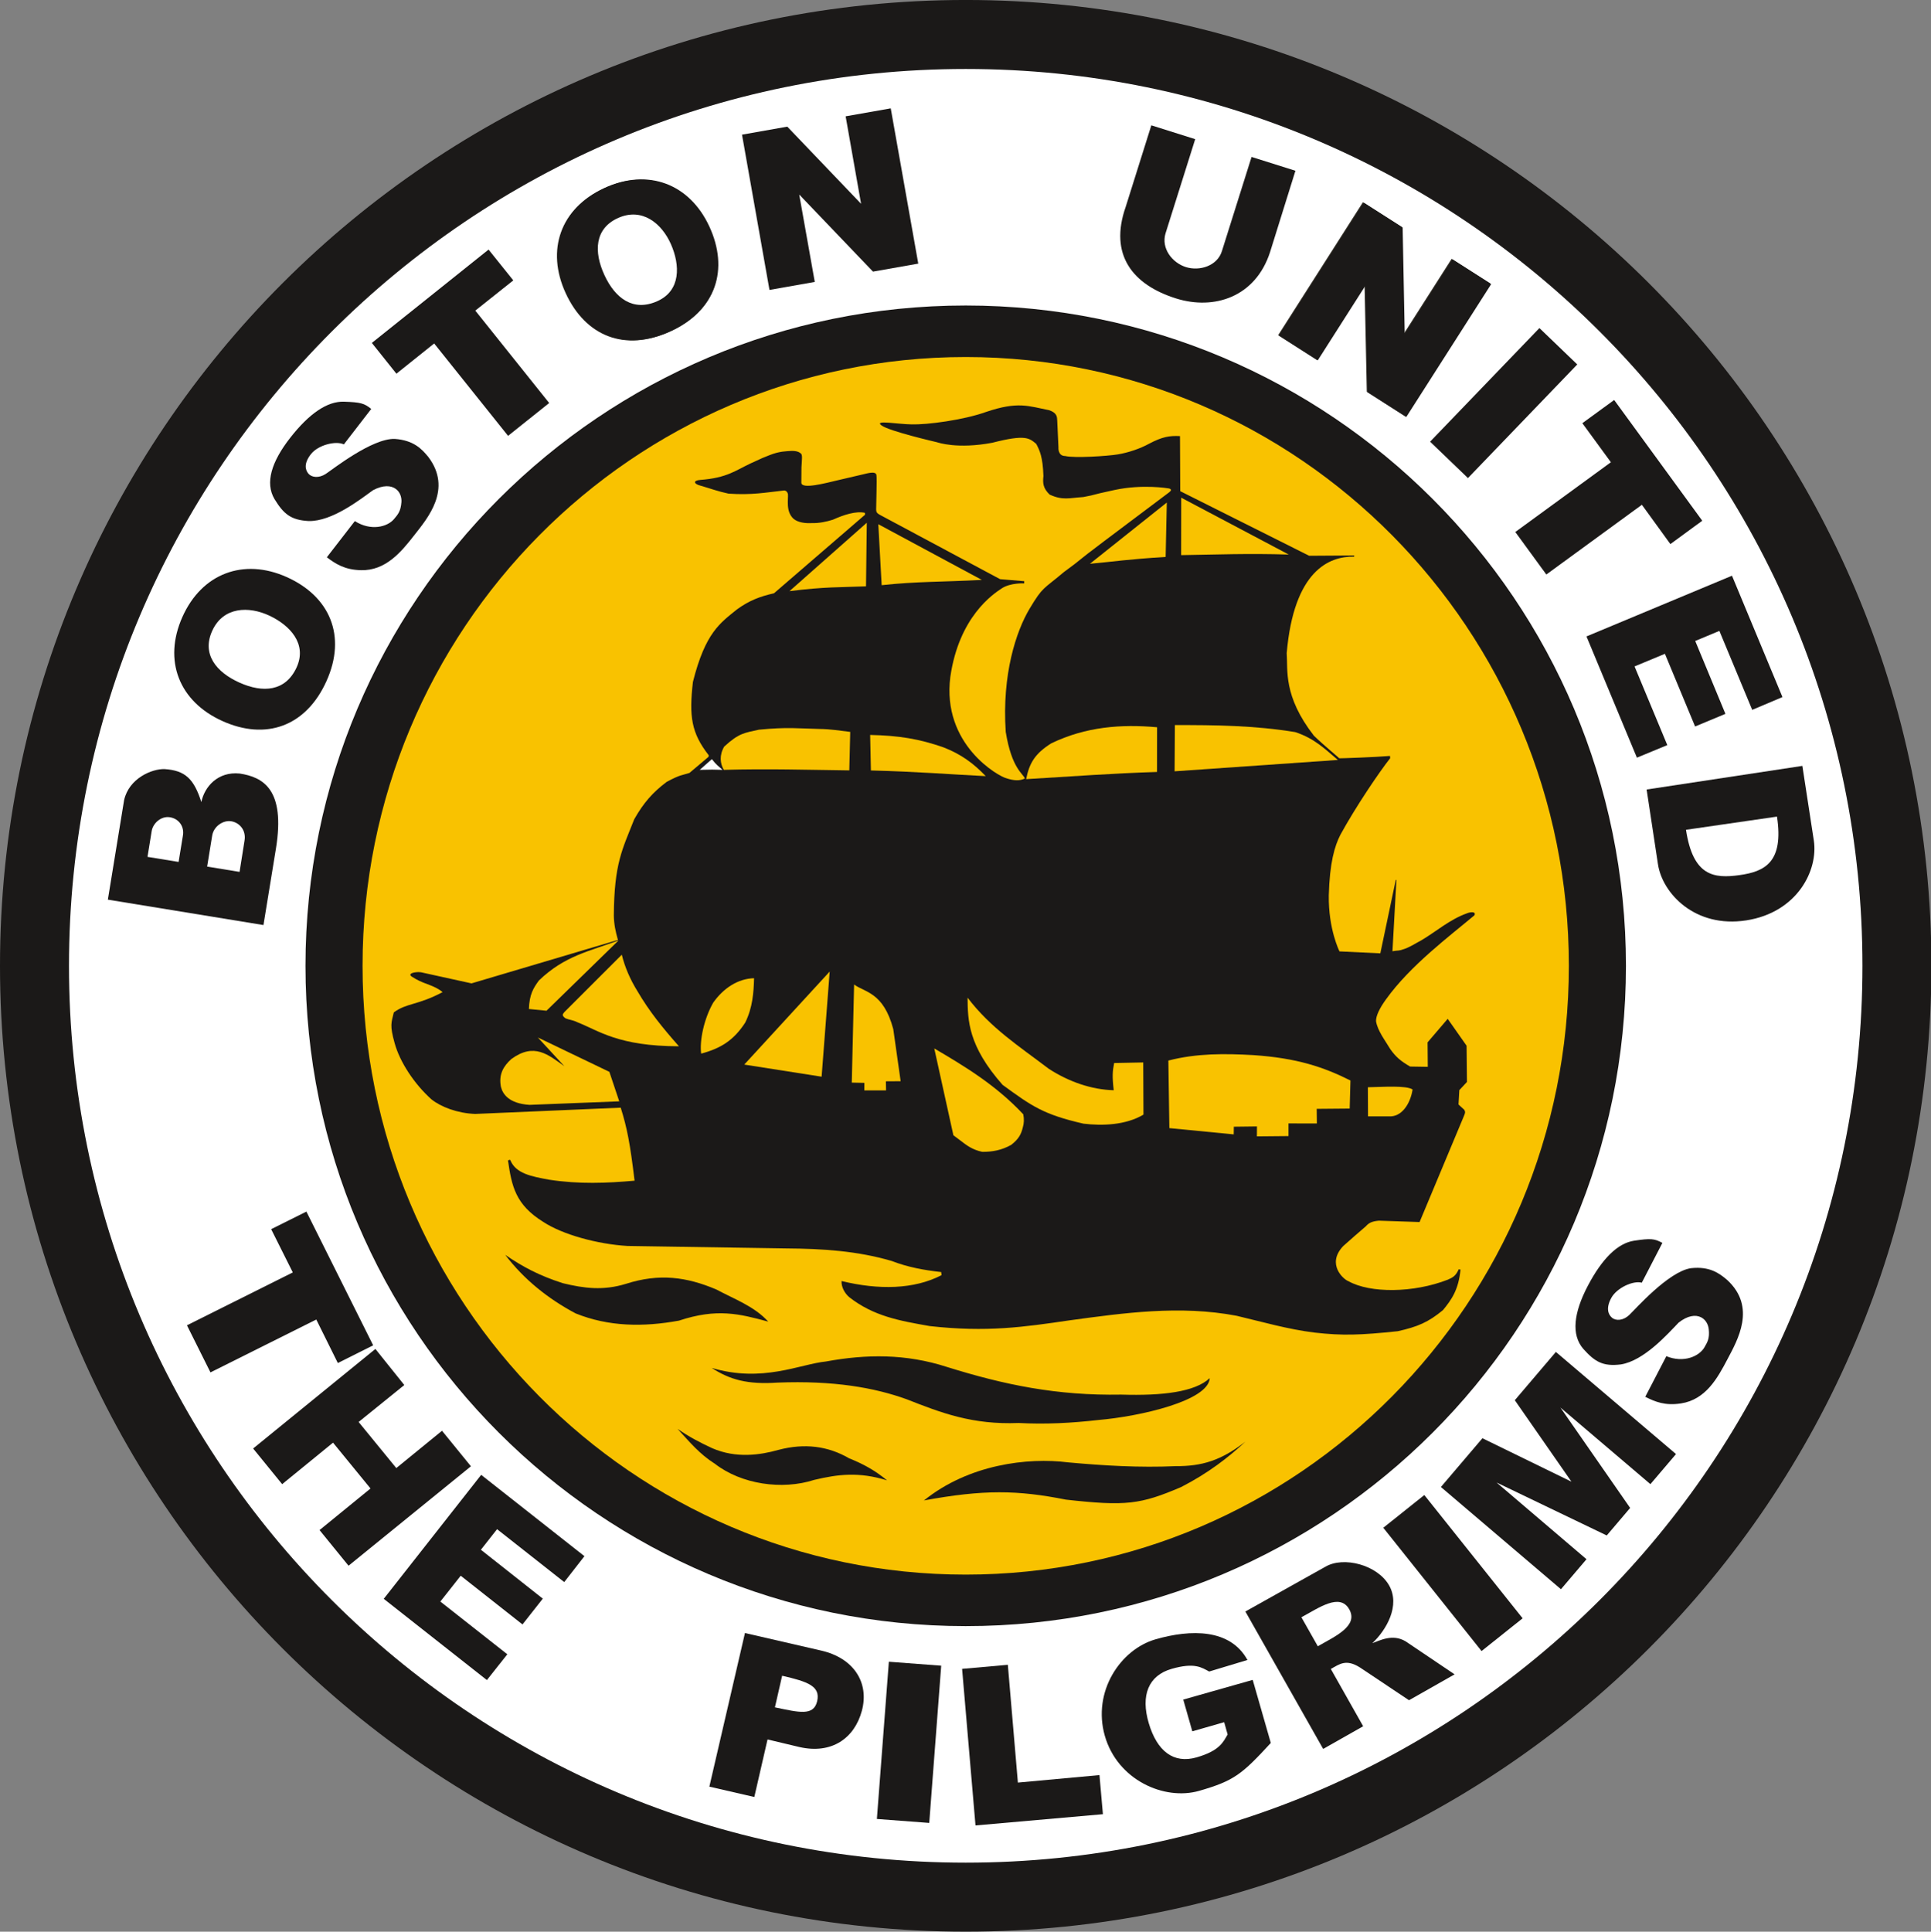 <?xml version="1.0" encoding="UTF-8"?>
<svg xmlns="http://www.w3.org/2000/svg" xmlns:xlink="http://www.w3.org/1999/xlink" width="416.6pt" height="416.7pt" viewBox="0 0 416.6 416.7" version="1.1">
<rect x="0" y="0" width="416.6" height="416.7" fill="#808080" stroke="none"/>
<defs>
<clipPath id="clip1">
  <path d="M 0 0 L 416.602 0 L 416.602 416.699 L 0 416.699 Z M 0 0 "/>
</clipPath>
</defs>
<g id="surface1">
<g clip-path="url(#clip1)" clip-rule="nonzero">
<path style=" stroke:none;fill-rule:evenodd;fill:rgb(10.594%,9.813%,9.424%);fill-opacity:1;" d="M 0 208.344 C 0 93.277 93.281 -0.004 208.348 -0.004 C 323.414 -0.004 416.691 93.277 416.691 208.344 C 416.691 323.41 323.414 416.691 208.348 416.691 C 93.281 416.691 0 323.41 0 208.344 Z M 0 208.344 "/>
</g>
<path style=" stroke:none;fill-rule:evenodd;fill:rgb(100%,100%,100%);fill-opacity:1;" d="M 14.883 208.344 C 14.883 101.496 101.5 14.879 208.348 14.879 C 315.195 14.879 401.812 101.496 401.812 208.344 C 401.812 315.191 315.195 401.809 208.348 401.809 C 101.5 401.809 14.883 315.191 14.883 208.344 Z M 14.883 208.344 "/>
<path style=" stroke:none;fill-rule:evenodd;fill:rgb(10.594%,9.813%,9.424%);fill-opacity:1;" d="M 74.184 95.863 C 72.453 95.027 68.664 95.984 67.113 97.926 C 65.559 99.867 65.801 101.285 66.508 102.145 C 67.215 103.008 68.777 103.199 70.266 102.238 C 71.75 101.273 80.25 94.535 85.148 94.68 C 89.223 94.957 91.012 96.855 92.426 98.598 C 97.617 105.5 92.289 111.734 89.426 115.391 C 86.566 119.047 83.242 123.137 77.852 123 C 74.375 122.91 72.438 121.668 70.512 120.215 L 76.555 112.41 C 79.984 114.598 83.578 113.699 85.027 111.949 C 85.863 110.945 86.453 110.297 86.605 108.316 C 86.68 107.176 86.254 106.102 85.391 105.469 C 84.348 104.703 82.664 104.582 80.449 105.762 C 77.738 107.715 71.641 112.523 66.574 112.398 C 62.695 112.184 61.164 110.828 59.215 107.652 C 57.156 104.164 58.555 99.621 62.629 94.414 C 66.703 89.211 70.609 86.531 74.207 86.652 C 77.801 86.77 78.578 86.992 80.09 88.215 Z M 74.184 95.863 "/>
<path style=" stroke:none;fill-rule:evenodd;fill:rgb(10.594%,9.813%,9.424%);fill-opacity:1;" d="M 354.207 276.699 C 352.355 276.191 348.801 277.809 347.621 279.996 C 346.438 282.184 346.934 283.535 347.781 284.258 C 348.633 284.977 350.203 284.887 351.492 283.676 C 352.781 282.461 359.941 274.309 364.785 273.574 C 368.844 273.117 370.941 274.668 372.648 276.129 C 378.988 281.992 374.863 289.078 372.699 293.188 C 370.539 297.297 368.004 301.914 362.672 302.742 C 359.238 303.277 357.109 302.402 354.957 301.316 L 359.504 292.555 C 363.27 294.094 366.645 292.57 367.758 290.586 C 368.398 289.453 368.863 288.707 368.656 286.73 C 368.527 285.594 367.918 284.613 366.953 284.145 C 365.793 283.582 364.113 283.762 362.145 285.32 C 359.828 287.727 354.688 293.547 349.684 294.332 C 345.828 294.816 344.078 293.758 341.59 290.98 C 338.941 287.918 339.504 283.195 342.578 277.344 C 345.656 271.496 349.023 268.16 352.582 267.637 C 356.141 267.109 356.945 267.188 358.652 268.117 Z M 354.207 276.699 "/>
<path style=" stroke:none;fill-rule:evenodd;fill:rgb(10.594%,9.813%,9.424%);fill-opacity:1;" d="M 80.223 73.977 L 105.402 53.836 L 110.738 60.484 L 102.543 67.004 L 118.48 86.934 L 109.613 94.023 L 93.668 74.094 L 85.523 80.613 Z M 80.223 73.977 "/>
<path style=" stroke:none;fill-rule:evenodd;fill:rgb(10.594%,9.813%,9.424%);fill-opacity:1;" d="M 348.246 86.285 L 367.254 112.332 L 360.375 117.367 L 354.227 108.891 L 333.613 123.934 L 326.918 114.762 L 347.539 99.715 L 341.383 91.289 Z M 348.246 86.285 "/>
<path style=" stroke:none;fill-rule:evenodd;fill:rgb(10.594%,9.813%,9.424%);fill-opacity:1;" d="M 66.102 261.363 L 80.508 290.211 L 72.887 294.031 L 68.234 284.648 L 45.406 296.051 L 40.332 285.891 L 63.168 274.484 L 58.5 265.152 Z M 66.102 261.363 "/>
<path style=" stroke:none;fill-rule:evenodd;fill:rgb(15.282%,14.11%,11.377%);fill-opacity:1;" d="M 294.039 43.625 L 302.406 48.957 L 302.879 71.977 L 313.184 55.832 L 321.516 61.145 L 303.238 89.832 L 294.875 84.5 L 294.395 61.484 L 284.121 77.641 L 275.754 72.305 Z M 294.039 43.625 "/>
<path style=" stroke:none;fill-rule:evenodd;fill:rgb(10.594%,9.813%,9.424%);fill-opacity:1;" d="M 294.254 43.738 L 302.613 49.082 L 303.059 72.102 L 313.383 55.969 L 321.711 61.293 L 303.395 89.957 L 295.039 84.613 L 294.59 61.598 L 284.293 77.742 L 275.93 72.395 Z M 294.254 43.738 "/>
<path style=" stroke:none;fill-rule:evenodd;fill:rgb(10.594%,9.813%,9.424%);fill-opacity:1;" d="M 160.082 29.051 L 169.852 27.32 L 185.77 43.961 L 182.441 25.094 L 192.172 23.375 L 198.109 56.867 L 188.34 58.594 L 172.426 41.965 L 175.781 60.816 L 166.008 62.543 Z M 160.082 29.051 "/>
<path style=" stroke:none;fill-rule:evenodd;fill:rgb(10.594%,9.813%,9.424%);fill-opacity:1;" d="M 248.391 27.035 L 257.855 30.02 L 251.461 50.328 C 250.477 53.559 252.863 56.668 255.844 57.613 C 258.82 58.555 262.664 57.348 263.629 54.141 L 270.016 33.852 L 279.48 36.836 L 274 54.406 C 270.852 64.094 261.922 66.965 253.711 64.375 C 244.359 61.43 239.227 54.973 242.863 44.617 Z M 248.391 27.035 "/>
<path style=" stroke:none;fill-rule:evenodd;fill:rgb(10.594%,9.813%,9.424%);fill-opacity:1;" d="M 332.121 70.77 L 340.285 78.617 L 316.703 103.129 L 308.535 95.277 Z M 332.121 70.77 "/>
<path style=" stroke:none;fill-rule:evenodd;fill:rgb(10.594%,9.813%,9.424%);fill-opacity:1;" d="M 298.438 329.566 L 307.289 322.504 L 328.496 349.098 L 319.637 356.164 Z M 298.438 329.566 "/>
<path style=" stroke:none;fill-rule:evenodd;fill:rgb(10.594%,9.813%,9.424%);fill-opacity:1;" d="M 191.766 358.465 L 203.059 359.32 L 200.477 393.238 L 189.18 392.383 Z M 191.766 358.465 "/>
<path style=" stroke:none;fill-rule:evenodd;fill:rgb(10.594%,9.813%,9.424%);fill-opacity:1;" d="M 373.664 124.191 L 384.555 150.371 L 378.031 153.129 L 370.945 136.094 L 365.734 138.27 L 372.25 153.992 L 365.707 156.715 L 359.195 141.039 L 352.645 143.758 L 359.711 160.734 L 353.152 163.441 L 342.273 137.289 Z M 373.664 124.191 "/>
<path style=" stroke:none;fill-rule:evenodd;fill:rgb(10.594%,9.813%,9.424%);fill-opacity:1;" d="M 103.809 318.152 L 126.086 335.695 L 121.73 341.285 L 107.238 329.871 L 103.75 334.309 L 117.105 344.855 L 112.723 350.422 L 99.395 339.914 L 95 345.484 L 109.449 356.859 L 105.043 362.422 L 82.789 344.895 Z M 103.809 318.152 "/>
<path style=" stroke:none;fill-rule:evenodd;fill:rgb(10.594%,9.813%,9.424%);fill-opacity:1;" d="M 80.988 290.992 L 87.223 298.777 L 77.367 306.746 L 85.496 316.688 L 95.359 308.641 L 101.598 316.305 L 75.195 337.754 L 68.938 330.066 L 79.934 321.094 L 71.848 311.207 L 60.871 320.16 L 54.609 312.469 Z M 80.988 290.992 "/>
<path style=" stroke:none;fill-rule:evenodd;fill:rgb(10.594%,9.813%,9.424%);fill-opacity:1;" d="M 207.566 360.004 L 217.434 359.129 L 219.602 384.535 L 237.203 382.918 L 237.945 391.355 L 210.457 393.781 Z M 207.566 360.004 "/>
<path style=" stroke:none;fill-rule:evenodd;fill:rgb(10.594%,9.813%,9.424%);fill-opacity:1;" d="M 260.879 360.578 L 269.129 358.086 C 265.43 351.336 256.949 351.43 249.32 353.625 C 241.691 355.816 235.633 364.93 238.363 374.465 C 241.094 384 251.199 388.477 258.719 386.316 C 266.238 384.152 267.949 382.75 274.168 375.988 L 270.266 362.383 L 255.281 366.633 L 257.234 373.477 L 264.109 371.508 L 264.852 374.156 C 263.891 375.812 263.125 377.668 258.156 379.098 C 253.184 380.527 249.629 377.758 247.844 371.742 C 246.055 365.723 247.758 361.445 252.77 360.004 C 257.785 358.562 259.266 359.738 260.879 360.578 Z M 260.879 360.578 "/>
<path style=" stroke:none;fill-rule:evenodd;fill:rgb(10.594%,9.813%,9.424%);fill-opacity:1;" d="M 310.867 320.773 L 319.824 310.254 L 339.035 319.629 L 326.809 302.051 L 335.672 291.637 L 361.59 313.668 L 356.066 320.156 L 336.652 303.637 L 351.695 325.289 L 346.645 331.227 L 322.875 319.805 L 342.277 336.352 L 336.766 342.824 Z M 310.867 320.773 "/>
<path style=" stroke:none;fill-rule:evenodd;fill:rgb(10.594%,9.813%,9.424%);fill-opacity:1;" d="M 23.27 194.07 L 26.773 172.605 C 27.824 167.902 32.77 165.816 35.516 165.906 C 39.941 166.199 41.828 167.988 43.438 173.02 C 44.109 169.746 46.957 166.391 51.711 166.863 C 56.738 167.637 61.598 170.246 59.539 183.004 L 56.84 199.551 Z M 23.27 194.07 "/>
<path style=" stroke:none;fill-rule:evenodd;fill:rgb(100%,100%,100%);fill-opacity:1;" d="M 31.82 184.84 L 38.531 185.934 L 39.445 180.34 C 39.836 178.34 38.621 176.617 36.668 176.297 C 34.715 175.977 32.992 177.641 32.73 179.246 Z M 31.82 184.84 "/>
<path style=" stroke:none;fill-rule:evenodd;fill:rgb(100%,100%,100%);fill-opacity:1;" d="M 44.688 186.941 L 51.684 188.082 L 52.75 181.363 C 53.152 179.082 51.656 177.449 49.887 177.16 C 48.113 176.875 46.102 178.285 45.781 180.227 Z M 44.688 186.941 "/>
<path style=" stroke:none;fill-rule:evenodd;fill:rgb(10.594%,9.813%,9.424%);fill-opacity:1;" d="M 70.426 146.945 C 65.984 156.781 57.301 159.746 47.977 155.539 C 38.652 151.336 35.152 142.52 39.344 133.105 C 43.539 123.691 52.539 120.332 61.816 124.465 C 71.094 128.598 74.863 137.113 70.426 146.945 Z M 70.426 146.945 "/>
<path style=" stroke:none;fill-rule:evenodd;fill:rgb(100%,100%,100%);fill-opacity:1;" d="M 63.957 144.043 C 61.555 149.172 56.711 149.512 51.668 147.254 C 46.621 144.992 43.445 141.062 45.832 135.973 C 48.219 130.883 53.668 130.723 58.105 132.801 C 62.539 134.879 66.355 138.914 63.957 144.043 Z M 63.957 144.043 "/>
<path style=" stroke:none;fill-rule:evenodd;fill:rgb(15.282%,14.11%,11.377%);fill-opacity:1;" d="M 144.609 71.488 C 134.805 75.992 126.305 72.527 122.031 63.234 C 117.762 53.941 120.906 44.992 130.25 40.645 C 139.594 36.297 148.586 39.672 152.871 48.879 C 157.16 58.086 154.41 66.984 144.609 71.488 Z M 144.609 71.488 "/>
<path style=" stroke:none;fill-rule:evenodd;fill:rgb(97.656%,76.172%,0%);fill-opacity:1;" d="M 141.637 65.051 C 136.457 67.344 132.582 64.422 130.258 59.406 C 127.934 54.391 128.121 49.34 133.262 47.066 C 138.402 44.793 142.617 48.25 144.602 52.727 C 146.582 57.207 146.812 62.758 141.637 65.051 Z M 141.637 65.051 "/>
<path style=" stroke:none;fill-rule:evenodd;fill:rgb(10.594%,9.813%,9.424%);fill-opacity:1;" d="M 144.738 71.43 C 134.93 75.922 126.434 72.453 122.168 63.152 C 117.906 53.855 121.059 44.91 130.406 40.57 C 139.754 36.23 148.746 39.613 153.023 48.824 C 157.301 58.039 154.543 66.934 144.738 71.43 Z M 144.738 71.43 "/>
<path style=" stroke:none;fill-rule:evenodd;fill:rgb(100%,100%,100%);fill-opacity:1;" d="M 141.77 64.988 C 136.59 67.277 132.715 64.352 130.398 59.332 C 128.078 54.312 128.27 49.262 133.414 46.996 C 138.559 44.727 142.77 48.188 144.746 52.668 C 146.727 57.148 146.949 62.699 141.77 64.988 Z M 141.77 64.988 "/>
<path style=" stroke:none;fill-rule:evenodd;fill:rgb(10.594%,9.813%,9.424%);fill-opacity:1;" d="M 355.25 170.312 L 388.848 165.215 L 391.324 181.328 C 392.293 187.723 387.758 196.84 376.738 198.543 C 365.719 200.25 358.652 192.75 357.695 186.43 Z M 355.25 170.312 "/>
<path style=" stroke:none;fill-rule:evenodd;fill:rgb(100%,100%,100%);fill-opacity:1;" d="M 363.742 179 L 383.375 176.156 C 384.867 185.988 380.762 188.023 375.258 188.781 C 369.75 189.543 365.258 189.008 363.742 179 Z M 363.742 179 "/>
<path style=" stroke:none;fill-rule:evenodd;fill:rgb(10.594%,9.813%,9.424%);fill-opacity:1;" d="M 160.719 352.273 L 153.039 385.41 L 162.738 387.645 L 165.59 375.23 L 172.516 376.879 C 179.406 378.441 184.355 375 185.949 369.023 C 187.547 363.047 184.289 357.699 177.164 356.059 Z M 160.719 352.273 "/>
<path style=" stroke:none;fill-rule:evenodd;fill:rgb(100%,100%,100%);fill-opacity:1;" d="M 167.184 368.305 L 168.738 361.488 C 174.266 362.758 177.047 363.727 176.297 366.977 C 175.543 370.227 172.398 369.398 167.184 368.305 Z M 167.184 368.305 "/>
<path style=" stroke:none;fill-rule:evenodd;fill:rgb(10.594%,9.813%,9.424%);fill-opacity:1;" d="M 268.68 347.629 L 285.961 337.965 C 289.867 335.672 297.129 337.562 299.668 341.961 C 302.203 346.359 299.035 351.68 296.086 354.453 C 297.664 353.91 300.43 352.371 303.258 354.07 L 313.824 361.188 L 303.988 366.77 L 293.426 359.719 C 290.422 357.809 289.023 358.961 287.117 360.027 L 294.094 372.383 L 285.465 377.277 Z M 268.68 347.629 "/>
<path style=" stroke:none;fill-rule:evenodd;fill:rgb(100%,100%,100%);fill-opacity:1;" d="M 280.77 348.875 L 284.309 355.129 C 288.043 352.98 293.113 350.762 291.094 347.164 C 289.074 343.566 284.574 346.82 280.77 348.875 Z M 280.77 348.875 "/>
<path style=" stroke:none;fill-rule:evenodd;fill:rgb(10.594%,9.813%,9.424%);fill-opacity:1;" d="M 65.906 208.344 C 65.906 129.676 129.68 65.902 208.348 65.902 C 287.016 65.902 350.789 129.676 350.789 208.344 C 350.789 287.012 287.016 350.785 208.348 350.785 C 129.68 350.785 65.906 287.012 65.906 208.344 Z M 65.906 208.344 "/>
<path style=" stroke:none;fill-rule:evenodd;fill:rgb(97.656%,76.172%,0%);fill-opacity:1;" d="M 208.348 77.016 C 280.199 77.016 338.473 135.824 338.473 208.344 C 338.473 280.863 280.199 339.672 208.348 339.672 C 136.492 339.672 78.219 280.863 78.219 208.344 C 78.219 135.824 136.492 77.016 208.348 77.016 Z M 208.348 77.016 "/>
<path style=" stroke:none;fill-rule:evenodd;fill:rgb(10.594%,9.813%,9.424%);fill-opacity:1;" d="M 161.945 99.961 C 164.836 98.609 164.508 98.797 166.023 98.184 C 168.188 97.309 169.742 97.344 170.656 97.277 C 171.84 97.238 172.367 97.488 172.801 97.832 C 173.152 98.176 173.008 99.031 172.91 100.844 C 172.887 101.93 172.895 102.562 172.883 104.105 C 172.871 105.648 178.16 104.199 180.73 103.602 L 186.168 102.332 C 187.172 102.098 188.941 101.555 189.086 102.48 C 189.227 103.406 189.008 109.047 189.023 109.863 C 189.039 110.684 189.254 110.766 190.648 111.5 C 192.039 112.234 215.766 124.938 215.766 124.938 L 220.969 125.375 L 220.957 125.848 C 220.957 125.848 218.012 125.676 216.121 126.922 C 214.23 128.164 206.91 133.043 205.031 145.988 C 203.148 160.672 215.516 167.52 217.137 167.891 C 218.727 168.414 220.035 168.484 221.105 167.934 C 220.75 166.863 218.281 165.887 216.98 157.879 C 216.141 145.492 219.227 136.156 222.129 131.305 C 225.031 126.453 225.047 127.203 229.504 123.422 C 233.941 120.18 231.438 121.828 238.238 116.719 L 252.215 106.219 C 253.234 105.457 252.035 105.344 252.035 105.344 C 252.035 105.344 246.539 104.395 240.473 105.695 C 234.406 106.996 237.234 106.551 233.703 107.223 C 230.684 107.406 229.312 108.004 226.445 106.688 C 225.016 105.297 224.949 104.215 225.113 102.688 C 224.977 98.504 224.285 97.137 223.555 95.746 C 222.07 94.547 221.359 93.637 214.07 95.512 C 206.527 96.926 202.422 95.473 202.109 95.391 C 201.793 95.309 191.828 93.012 190.164 91.762 C 188.496 90.516 193.727 91.52 196.691 91.547 C 199.965 91.641 207.766 90.633 212.695 88.879 C 219.641 86.512 221.914 87.617 226.316 88.48 C 228.07 89.055 228.055 89.961 228.09 90.73 L 228.355 96.484 C 228.355 96.484 228.164 98.379 229.82 98.371 C 231.781 98.848 238.879 98.398 241.164 98.02 C 243.453 97.641 246.016 96.762 247.871 95.738 C 250.789 94.199 252.324 93.961 254.574 94.074 L 254.629 105.953 L 282.438 119.887 L 292.184 119.824 L 292.137 120.078 C 286.766 119.973 279.145 123.082 277.598 140.887 C 277.875 144.547 276.797 150.113 283.461 158.699 C 285.801 160.969 288.965 163.504 288.902 163.566 C 288.84 163.625 296.871 163.328 299.879 163.07 L 299.922 163.559 C 297.617 166.465 292.461 174.07 289.188 180.062 C 287.945 182.473 286.859 186.109 286.68 193.152 C 286.574 200.477 288.988 205.234 288.988 205.234 L 297.797 205.652 C 298.906 200.375 300.016 195.094 301.129 189.816 C 301.172 189.82 301.219 189.824 301.266 189.824 L 300.414 205.199 C 301.809 204.945 301.613 205.219 303.141 204.652 C 304.371 204.191 305.477 203.449 306.645 202.844 C 309.91 200.906 312.758 198.355 316.445 197.035 C 317.219 196.699 318.504 196.586 318.105 197.441 C 312.715 201.957 304.242 208.293 299.02 215.578 C 297.684 217.418 296.84 219.113 296.867 220.281 C 297.199 222.355 298.801 224.395 299.977 226.359 C 301.152 228.004 302.184 228.898 304.227 230.074 L 308.035 230.137 L 307.992 224.855 L 312.332 219.781 L 316.406 225.578 L 316.484 233.402 L 314.84 235.16 L 314.664 238.262 L 315.898 239.387 C 316.262 239.965 315.996 240.285 315.766 240.902 L 306.266 263.617 C 303.34 263.52 300.414 263.422 297.488 263.324 C 295.938 263.453 295.281 263.836 294.676 264.531 C 293.043 265.957 291.863 266.93 289.781 268.809 C 286.066 272.75 289.945 276.074 290.941 276.387 C 295.59 278.992 304.945 278.949 312.383 276.039 C 313.5 275.559 314.121 275.16 314.699 273.82 L 315.094 273.867 C 314.688 278.207 313.164 280.367 311.312 282.617 C 308.141 285.238 305.859 286.203 301.559 287.168 C 293.484 288.012 289.676 288.156 283.586 287.461 C 277.836 286.75 272.359 285.156 266.785 283.836 C 254.523 281.504 242.363 283.246 230.824 284.812 C 220.844 286.27 212.945 287.441 200.586 286.059 C 194.191 284.93 188.496 283.969 183.199 279.809 C 182.262 279.016 181.484 277.637 181.559 276.344 C 189.578 278.293 197.195 278.156 203.129 275.078 L 203.055 274.406 C 199.395 274.004 195.832 273.355 192.371 272.012 C 184.871 269.82 177.371 269.367 169.723 269.309 L 135.379 268.777 C 128.875 268.387 121.332 266.309 117.207 263.586 C 111.207 259.879 110.395 255.871 109.594 250.324 C 109.766 250.309 109.996 250.039 110.113 250.312 C 111.32 253.164 114.613 253.77 118.453 254.48 C 124.906 255.477 130.93 255.227 136.906 254.695 C 135.941 246.719 135.312 243.41 133.918 238.945 L 102.523 240.297 C 98.633 240.148 95.086 238.762 93.066 237.137 C 89.332 233.789 86.242 229.051 85.137 225.008 C 84.051 221.141 84.426 220.648 84.961 218.395 C 87.742 216.332 90.059 216.898 95.484 214.023 C 93.699 212.527 91.789 212.383 89.684 211.184 C 89.27 210.91 88.383 210.512 88.539 210.227 C 88.605 209.801 90.078 209.609 90.863 209.746 L 101.727 212.133 L 133.316 202.762 C 132.789 200.93 132.457 199.336 132.43 197.484 C 132.508 186.199 134.266 183.25 136.832 176.727 C 138.871 173.129 140.836 170.922 143.84 168.656 C 146.895 167.031 147.031 167.301 148.746 166.734 L 152.832 163.285 C 152.852 163.16 152.965 163.008 152.887 162.906 C 149.145 158.094 148.645 154.559 149.492 147.109 C 152.188 136.41 155.379 134.398 158.988 131.465 C 161.602 129.566 163.871 128.688 166.984 127.98 L 186.625 111.035 L 186.598 110.621 C 184.629 110.195 181.996 111.07 179.699 112.105 C 178.383 112.531 176.668 112.887 175.227 112.836 C 173.793 112.922 172.184 112.738 171.211 111.922 C 169.434 110.316 170.121 107.609 169.988 106.539 C 169.824 106.051 169.609 105.852 169.203 105.801 C 165.227 106.227 162.215 106.84 157.164 106.484 C 154.973 106.027 153.172 105.352 151.176 104.781 C 149.656 104.406 149.445 103.648 151.082 103.527 C 156.859 103.102 158.777 101.441 161.945 99.961 Z M 161.945 99.961 "/>
<path style=" stroke:none;fill-rule:evenodd;fill:rgb(97.656%,76.172%,0%);fill-opacity:1;" d="M 235.145 121.617 L 251.73 108.406 L 251.48 120.141 C 243.004 120.664 240.59 121.125 235.145 121.617 Z M 235.145 121.617 "/>
<path style=" stroke:none;fill-rule:evenodd;fill:rgb(97.656%,76.172%,0%);fill-opacity:1;" d="M 254.84 107.359 L 254.824 119.75 C 262.75 119.629 269.184 119.355 278.039 119.625 Z M 254.84 107.359 "/>
<path style=" stroke:none;fill-rule:evenodd;fill:rgb(97.656%,76.172%,0%);fill-opacity:1;" d="M 249.633 156.883 L 249.617 166.523 C 240.082 166.824 231.328 167.477 221.387 168.074 C 222.066 164.602 223.305 162.551 226.816 160.344 C 234.234 156.77 241.902 156.176 249.633 156.883 Z M 249.633 156.883 "/>
<path style=" stroke:none;fill-rule:evenodd;fill:rgb(97.656%,76.172%,0%);fill-opacity:1;" d="M 253.473 156.414 L 253.414 166.383 C 265.152 165.566 276.895 164.75 288.637 163.934 C 285.824 161.562 283.672 159.344 279.457 157.93 C 270.734 156.496 262.23 156.395 253.473 156.414 Z M 253.473 156.414 "/>
<path style=" stroke:none;fill-rule:evenodd;fill:rgb(97.656%,76.172%,0%);fill-opacity:1;" d="M 170.328 127.52 L 187.004 112.766 L 186.836 126.484 C 181.148 126.711 178.004 126.555 170.328 127.52 Z M 170.328 127.52 "/>
<path style=" stroke:none;fill-rule:evenodd;fill:rgb(97.656%,76.172%,0%);fill-opacity:1;" d="M 189.488 113.082 L 190.215 126.234 C 197.605 125.422 203.332 125.547 211.828 125.098 Z M 189.488 113.082 "/>
<path style=" stroke:none;fill-rule:evenodd;fill:rgb(100%,100%,100%);fill-opacity:1;" d="M 153.582 163.758 L 150.965 166.07 C 153.145 166 154.297 166.008 155.879 166.07 C 155.074 165.34 154.512 164.992 153.582 163.758 Z M 153.582 163.758 "/>
<path style=" stroke:none;fill-rule:evenodd;fill:rgb(97.656%,76.172%,0%);fill-opacity:1;" d="M 156.16 166.07 C 155.344 164.699 155.16 162.895 156.242 161.051 C 159.449 158.105 160.625 158.105 163.727 157.406 C 169.938 156.797 172.246 157.145 176.691 157.246 C 179.277 157.273 181.234 157.625 183.43 157.883 L 183.23 166.184 C 174.176 166.074 165.773 165.801 156.16 166.07 Z M 156.16 166.07 "/>
<path style=" stroke:none;fill-rule:evenodd;fill:rgb(97.656%,76.172%,0%);fill-opacity:1;" d="M 187.73 158.539 L 187.891 166.199 C 198.371 166.477 204.469 167.02 212.668 167.426 C 210.008 164.648 207.312 162.676 203.57 161.227 C 198.383 159.406 193.938 158.664 187.73 158.539 Z M 187.73 158.539 "/>
<path style=" stroke:none;fill-rule:evenodd;fill:rgb(97.656%,76.172%,0%);fill-opacity:1;" d="M 133.461 202.859 L 117.902 218.031 L 114.109 217.66 C 114.211 214.5 115.082 213.129 116.262 211.512 C 121.812 206.172 127.141 205.219 133.461 202.859 Z M 133.461 202.859 "/>
<path style=" stroke:none;fill-rule:evenodd;fill:rgb(97.656%,76.172%,0%);fill-opacity:1;" d="M 134.148 205.945 C 134.797 208.598 135.949 211.285 137.52 213.809 C 140.07 218.176 142.969 221.738 146.477 225.703 C 133.332 225.676 129.211 222.34 124.562 220.516 C 123.551 220.008 122.809 220.016 121.992 219.664 C 121.16 219.059 121.355 218.805 121.762 218.324 Z M 134.148 205.945 "/>
<path style=" stroke:none;fill-rule:evenodd;fill:rgb(97.656%,76.172%,0%);fill-opacity:1;" d="M 160.781 220.582 C 162.371 217.363 162.602 214.113 162.684 211.02 C 159.254 211.102 156.105 213.121 153.867 216.297 C 151.891 219.746 150.887 224.5 151.27 227.285 C 155.473 226.164 158.293 224.43 160.781 220.582 Z M 160.781 220.582 "/>
<path style=" stroke:none;fill-rule:evenodd;fill:rgb(97.656%,76.172%,0%);fill-opacity:1;" d="M 179 209.582 L 160.57 229.648 C 166.133 230.52 171.695 231.391 177.258 232.262 Z M 179 209.582 "/>
<path style=" stroke:none;fill-rule:evenodd;fill:rgb(97.656%,76.172%,0%);fill-opacity:1;" d="M 184.266 212.371 C 186.523 214.094 190.582 213.953 192.719 222.008 L 194.309 233.238 L 191.125 233.258 L 191.16 235.215 L 186.469 235.215 L 186.488 233.594 L 183.766 233.539 Z M 184.266 212.371 "/>
<path style=" stroke:none;fill-rule:evenodd;fill:rgb(97.656%,76.172%,0%);fill-opacity:1;" d="M 121.742 229.988 L 116.035 223.805 L 131.465 231.215 L 133.598 237.578 L 114.223 238.34 C 109.785 238.043 108.461 236.016 108.074 234.465 C 107.539 231.75 108.637 229.965 110.312 228.457 C 115.266 224.832 118.273 227.531 121.742 229.988 Z M 121.742 229.988 "/>
<path style=" stroke:none;fill-rule:evenodd;fill:rgb(97.656%,76.172%,0%);fill-opacity:1;" d="M 201.562 226.168 L 205.688 244.898 L 207.211 246.039 C 208.547 247.078 209.793 248.023 211.91 248.473 C 214.082 248.492 216.145 248.113 218.164 246.961 C 219.723 245.758 220.297 244.742 220.672 243.176 C 220.918 242.336 220.977 241.43 220.762 240.371 C 214.727 233.93 207.785 229.832 201.562 226.168 Z M 201.562 226.168 "/>
<path style=" stroke:none;fill-rule:evenodd;fill:rgb(97.656%,76.172%,0%);fill-opacity:1;" d="M 208.746 215.215 C 208.793 220.117 208.848 225.582 216.301 234.02 C 222.582 238.602 225.062 240.406 233.754 242.395 C 237.789 242.883 242.875 242.727 246.695 240.441 L 246.645 229.188 L 240.371 229.312 C 240.02 231.055 239.93 232.215 240.281 235.18 C 235.484 235.066 230.566 233.34 226.27 230.559 C 219.812 225.648 213.715 221.758 208.746 215.215 Z M 208.746 215.215 "/>
<path style=" stroke:none;fill-rule:evenodd;fill:rgb(97.656%,76.172%,0%);fill-opacity:1;" d="M 252.066 228.781 L 252.281 243.355 L 266.168 244.707 L 266.191 243.051 L 271.184 242.988 L 271.168 245.133 L 277.984 245.07 L 277.984 242.34 L 284.105 242.355 L 284.07 239.199 L 291.184 239.137 L 291.352 233.082 C 285.527 230.168 279.801 228.242 270.395 227.605 C 264.258 227.262 258.191 227.195 252.066 228.781 Z M 252.066 228.781 "/>
<path style=" stroke:none;fill-rule:evenodd;fill:rgb(97.656%,76.172%,0%);fill-opacity:1;" d="M 295.109 234.539 L 295.141 240.812 L 299.641 240.812 C 302.34 241.012 304.262 238.207 304.758 235.02 C 303.363 234.109 298.477 234.473 295.109 234.539 Z M 295.109 234.539 "/>
<path style=" stroke:none;fill-rule:evenodd;fill:rgb(10.594%,9.813%,9.424%);fill-opacity:1;" d="M 108.996 270.695 C 112.723 273.234 116.234 275.145 121.441 276.812 C 126.004 277.918 130.121 278.457 135.02 276.953 C 142.273 274.625 148.16 275.461 154.543 278.164 C 158.371 280.219 162.754 281.793 165.742 285.098 C 159.504 283.414 154.695 282.164 146.473 284.887 C 138.793 286.289 131.301 286.203 124.176 283.32 C 118.246 280.168 113.062 276.023 108.996 270.695 Z M 108.996 270.695 "/>
<path style=" stroke:none;fill-rule:evenodd;fill:rgb(10.594%,9.813%,9.424%);fill-opacity:1;" d="M 153.547 295.086 C 164.484 298.344 172.574 294.266 178.184 293.699 C 186.883 292.105 195.398 292 204.281 294.871 C 216.637 298.727 227.992 301.094 241.898 300.844 C 250.805 301.117 257.793 300.277 260.992 297.293 C 260.73 302.168 246 305.551 236.922 306.324 C 231.195 306.973 225.594 307.281 219.75 306.965 C 209.777 307.367 203.094 304.793 195.605 301.844 C 188.672 299.34 179.816 297.773 167.73 298.254 C 161.266 298.688 157.469 297.633 153.547 295.086 Z M 153.547 295.086 "/>
<path style=" stroke:none;fill-rule:evenodd;fill:rgb(10.594%,9.813%,9.424%);fill-opacity:1;" d="M 146.188 308.242 C 148.582 309.906 151.039 311.199 153.652 312.402 C 158.832 314.652 164.008 313.875 167.98 312.758 C 173.566 311.293 178.598 311.918 183.164 314.57 C 186.336 315.852 188.762 317.191 191.375 319.34 C 185.281 317.453 180.797 318.027 175.695 319.23 C 168.676 321.5 159.91 320.156 154.258 315.781 C 150.887 313.645 148.812 311.098 146.188 308.242 Z M 146.188 308.242 "/>
<path style=" stroke:none;fill-rule:evenodd;fill:rgb(10.594%,9.813%,9.424%);fill-opacity:1;" d="M 199.34 323.672 C 208.965 315.906 221.695 314.352 230.449 315.461 C 238.164 316.168 245.941 316.625 253.598 316.277 C 259.309 316.312 263.426 315.074 268.688 310.988 C 265.055 314.371 260.699 317.77 254.805 320.793 C 246.023 324.539 242.895 324.945 229.953 323.496 C 219.562 321.426 212.203 321.297 199.34 323.672 Z M 199.34 323.672 "/>
</g>
</svg>
